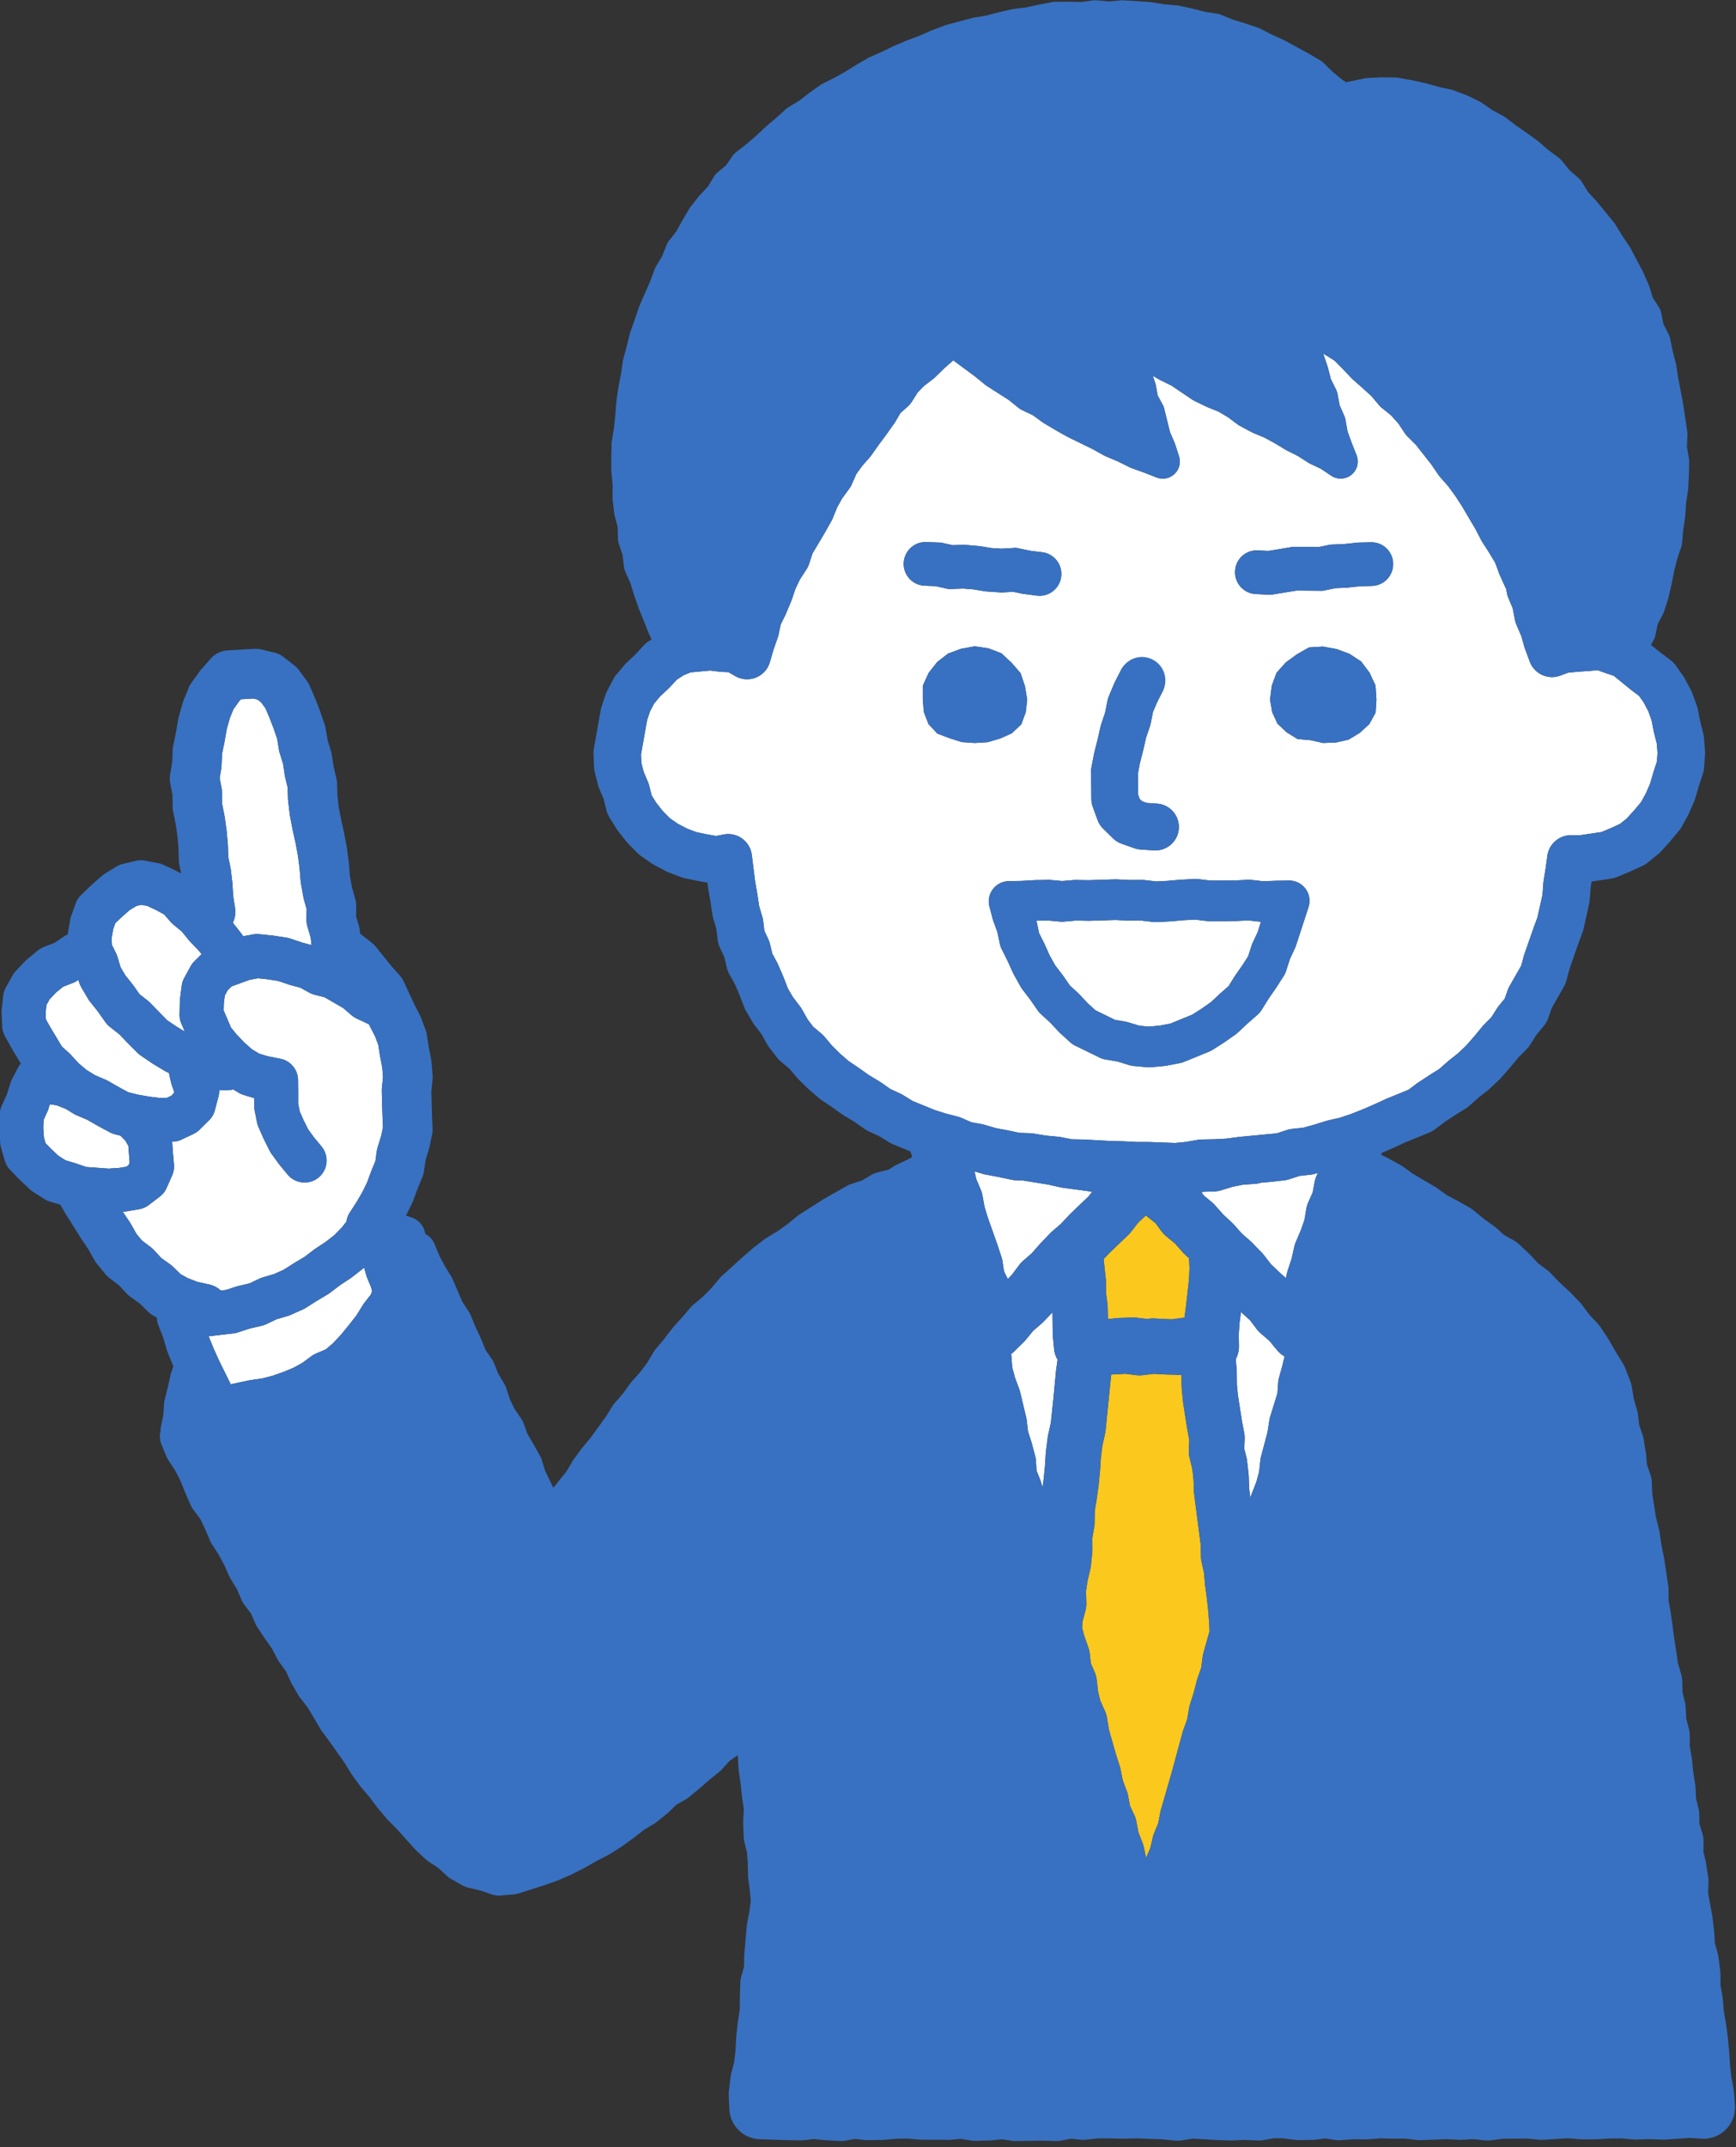 <svg xmlns="http://www.w3.org/2000/svg" width="72" height="89" fill="none"><rect width="100%" height="100%" fill="#333333" stroke="none"/><g clip-path="url(#a)"><path fill="#FBC81E" d="m45.866 53.11.003.468.061.466q.007.062.01.125l.01.507.401-.04q.04-.005.078-.006l.54-.018q.087-.004.172.008l.427.05.104-.012q.1-.012.2-.007l.535.028.21.006.38-.053q.066-.01.13-.012l.004-.041.069-.523.114-1.031.02-.448-.018-.424-.191-.176a2 2 0 0 1-.078-.08l-.315-.356-.368-.304a1.2 1.2 0 0 1-.194-.206l-.245-.332-.324-.255q-.038-.033-.074-.07l-.325.307-.295.38q-.055.071-.12.132l-.786.752-.229.244.088.806q.006.057.005.114M48.613 73.407l.44-1.62q.012-.045.028-.088l.157-.43.076-.453q.015-.08.039-.16l.16-.504.132-.512a1 1 0 0 1 .029-.095l.147-.42.057-.444a1 1 0 0 1 .033-.16l.255-.908-.015-.337-.04-.51-.055-.508-.071-.524q-.006-.03-.008-.062l-.038-.466-.102-.46a1 1 0 0 1-.026-.222l-.01-.484-.275-2.117-.008-.098-.017-.504-.047-.424-.113-.46a1.1 1.1 0 0 1-.033-.327l.018-.42-.076-.409-.008-.042-.167-1.061-.01-.08-.052-.546a1 1 0 0 1-.005-.099l-.004-.466-.1-.001h-.03l-.17-.005-.379-.01-.027-.002-.448-.025-.18.022-.27.033q-.142.015-.285-.001l-.442-.057-.444.026q-.028.002-.057.002l-.081.001-.015.096-.225 2.236a1 1 0 0 1-.02.119l-.112.503-.059.471-.034.528-.003.041-.056.561-.004.041-.077.56q-.001.016-.005.033l-.078.472-.006.482a1 1 0 0 1-.016.177l-.078.458.003.466a1 1 0 0 1-.005.128l-.058.561a1 1 0 0 1-.025.143l-.119.506-.06.411.015.47q.006.174-.04.34l-.119.439-.016.26.088.33.173.495q.044.124.058.255l.042.39.157.36q.07.158.088.329l.056.49.093.374.192.425q.061.137.086.284l.081.497.283.995.168.524q.016.058.03.118l.093.462.166.444q.037.094.054.193l.077.412.178.38a1 1 0 0 1 .088.273l.085.45.167.425q.034.087.055.18l.086.41.011.022.021-.031.153-.353.107-.452a1 1 0 0 1 .055-.172l.17-.415.083-.44a1 1 0 0 1 .027-.113z"/><path fill="#fff" d="m43.661 55.278-.01-.88-.373.387q-.037.038-.078.074l-.354.306-.295.362a1 1 0 0 1-.084.092l-.422.416c-.034.035-.074.06-.112.09.004.025.012.047.014.07l.034.482.113.42.182.49a1 1 0 0 1 .03.1l.257 1.074a1 1 0 0 1 .018.102l.056.472.146.453.012.043.142.537a.7.7 0 0 1 .026.16l.028.431.16.398q.017.045.03.092l.056.208.051-.378.052-.521.034-.544q.003-.037.008-.073l.071-.56a1 1 0 0 1 .018-.102l.11-.495.112-1.047.105-1.118q.002-.028.007-.057l.058-.403a1.1 1.1 0 0 1-.147-.453l-.05-.528a1 1 0 0 1-.005-.1M51.698 60.419q.018.073.026.15l.06.543q.005.044.006.085l.017.5.054.415.003-.015q.015-.09.049-.178l.19-.482.118-.428.053-.49a1 1 0 0 1 .023-.129l.273-1.03.08-.512a1 1 0 0 1 .03-.124l.298-.964.036-.471a1 1 0 0 1 .027-.16l.145-.526.092-.378a1.2 1.2 0 0 1-.313-.264l-.323-.39-.357-.307a1 1 0 0 1-.167-.178l-.278-.368-.34-.305-.023-.023-.008-.008-.06.46-.032.456.008.49a1.1 1.1 0 0 1-.132.545l.038.469.004.085.004.5.044.454.163 1.039.097.516q.025.129.019.262l-.017.387zM44.349 50.357l.04-.04.08-.079.68-.65.144-.186-.135-.025-.678-.092-.399-.053a1 1 0 0 1-.101-.018l-.508-.115-.198-.031-.848-.137-.314-.012a1 1 0 0 1-.168-.021l-.029-.007-.498-.106-.53-.1a1 1 0 0 1-.098-.022l-.371-.11.072.32.183.432a1.2 1.2 0 0 1 .073.24l.09.494.141.453.374 1.054.008.022.178.54q.032.096.045.194l.056.39.161.324.167-.174.3-.4q.072-.096.163-.176l.368-.324.324-.368.032-.033.24-.253.15-.157q.037-.039.079-.075l.382-.33zM53.377 52.77l.031-.113.161-.485.113-.5q.024-.102.064-.197l.209-.492.145-.411.079-.467q.026-.145.085-.279l.178-.395.004-.02.075-.405q.026-.141.084-.27l.055-.119-.155.044a1 1 0 0 1-.159.03l-.449.049-.432.14q-.093.03-.192.043h-.008l-.541.063-.037.004-.391.033a1 1 0 0 1-.253.047l-.208.015-.283.02-.42.083-.442.135-.04.013q-.147.046-.305.05l-.442.014-.075.018.104.14.328.272q.07.057.129.125l.195.219.143.162.373.346.078.08.324.367.152.134.219.19q.038.032.071.068l.391.406q.044.044.082.093l.295.38.336.322.284.255zM8.022 47.003l-.494.232a.9.9 0 0 1-.364.087H7.14l.027.404.048.54a.9.9 0 0 1-.073.448l-.231.525a.9.9 0 0 1-.282.358l-.458.35a.9.9 0 0 1-.399.173l-.557.095a1 1 0 0 1-.094.012h-.028l.287.429q.023.033.043.068l.235.418.225.274.358.27q.072.055.134.12l.312.337.373.267a1 1 0 0 1 .12.101l.307.3.31.172.39.15.432.095.063.014c.18.04.342.128.475.25l.219-.025.15-.05.296-.096.076-.02.447-.105.414-.196a1 1 0 0 1 .133-.05l.39-.116.085-.024.39-.176.415-.262.022-.015.432-.257.126-.096.273-.208.05-.035.434-.287.362-.282.288-.295.02-.02.188-.242c.022-.139.072-.273.15-.393l.13-.2.144-.222.24-.411.197-.403.167-.457.016-.04.157-.379.057-.408q.012-.08.036-.16l.146-.473.076-.357-.037-.97-.011-.549q-.002-.06.005-.122l.045-.452-.032-.391-.092-.48-.007-.036-.065-.424-.13-.345-.216-.422-.017-.035-.024-.052q-.006.001-.011-.004l-.501-.234a1 1 0 0 1-.206-.133l-.354-.303-.765-.442-.416-.107a1 1 0 0 1-.212-.083l-.384-.21-.422-.114-.054-.016-.445-.15-.44-.068-.179-.019-.213-.022-.342.063-.346.125-.41.149-.16.16-.118.217-.041.322-.001.036-.006.262.129.301.174.406.234.288.321.335.073.064.243.216.297.18.253.076.116.035.508.1a.91.91 0 0 1 .737.884l.006.533-.001.444.065.324.161.366.188.376.242.333.041.05.274.33a.913.913 0 0 1-1.405 1.166l-.333-.403q-.02-.023-.036-.046l-.304-.419a1 1 0 0 1-.078-.128l-.231-.462-.02-.04-.21-.477a1 1 0 0 1-.06-.19l-.102-.512a1 1 0 0 1-.018-.18l.002-.316-.433-.131a1 1 0 0 1-.207-.091l-.233-.141a1 1 0 0 1-.26.038h-.002l-.316-.001a1 1 0 0 1-.03.263l-.153.572a.9.9 0 0 1-.24.413l-.394.389a.9.9 0 0 1-.252.175M9.205 32.83l.005.481.095.473.01.057.081.57.006.054.048.544.004.06.013.453.092.446q.009.044.015.088l.063.538.005.06.03.493.077.49c.033.208 0 .422-.092.61l.34.43a1 1 0 0 1 .067.1l.018.03.417-.077a1 1 0 0 1 .257-.009l.547.056q.024 0 .049.006l.54.084q.075.012.149.037l.49.165.387.104-.03-.306-.135-.455a1 1 0 0 1-.042-.304l.006-.426-.114-.408a1 1 0 0 1-.022-.096l-.1-.559a1 1 0 0 1-.012-.097l-.045-.541-.067-.51-.095-.513-.12-.538-.005-.029-.107-.558-.011-.07-.068-.565-.007-.09-.014-.468-.104-.43-.016-.085-.07-.466-.14-.45a1 1 0 0 1-.031-.136l-.075-.455-.144-.42-.181-.471-.164-.378-.174-.236-.15-.117-.173-.042-.517.03-.07.08-.239.332-.151.372-.127.449-.09.513-.005.032-.1.483-.02.494q-.003.06-.014.123l-.064.393.075.394q.018.09.019.182M1.89 47.386l.213.221.32.3.292.186.172.052.24.072.036.012.418.143.516.037.409.03.447-.031.29-.049.092-.07.042-.096-.055-.7-.124-.214-.199-.205-.232-.058a1 1 0 0 1-.21-.082l-.485-.26-.022-.012-.429-.246-.201-.086-.258-.11a1 1 0 0 1-.12-.064l-.308-.19-.377-.15-.081-.013-.208-.033-.06.194a1 1 0 0 1-.04.104l-.16.352-.014.331.03.407zM2.07 42.55l.38.633.118.197.302.273q.032.03.062.062l.315.343.017.017.249.21.076.064.355.219.445.19q.049.023.094.048l.464.265.373.202.393.098.188.033.292.053.445.053.287-.008.18-.085.105-.104.015-.056-.1-.282a1 1 0 0 1-.032-.11l-.087-.392-.078-.034a1 1 0 0 1-.102-.054l-.48-.29-.04-.026-.466-.316a1 1 0 0 1-.133-.11l-.399-.398-.356-.372-.395-.31a1 1 0 0 1-.185-.193l-.308-.438-.057-.073-.276-.345a1 1 0 0 1-.074-.107l-.286-.485-.011-.024a1 1 0 0 1-.076-.177l-.032-.105-.043.029a1 1 0 0 1-.184.096l-.405.157-.289.234-.274.289-.13.235-.034.31.012.287zM4.643 39.171l.134.268.036.074a1 1 0 0 1 .057.144l.13.434.193.328.004.007.31.389.034.045.247.35.34.266q.051.041.097.088l.71.727.376.254.353.213-.14-.327a.9.9 0 0 1-.077-.387l.001-.064.011-.484q0-.048.007-.095l.07-.541a.9.9 0 0 1 .104-.323l.264-.483a.9.9 0 0 1 .156-.207l.299-.299-.115-.146-.357-.37-.051-.058-.021-.026-.273-.336-.359-.297a1 1 0 0 1-.108-.106l-.058-.066-.206-.239-.323-.177-.376-.177-.248-.046-.062.013-.146.035-.284.173-.222.195-.123.11-.242.23-.092.257-.064.377.003.067zM15.373 53.315l-.014-.034-.137-.331a1 1 0 0 1-.035-.104l-.085-.303a1 1 0 0 1-.061.051l-.077.06-.363.283q-.027.02-.056.04l-.042.028-.396.261-.146.112-.27.205q-.042.032-.087.06l-.005.002-.46.274-.459.291a1 1 0 0 1-.115.063l-.507.227a1 1 0 0 1-.116.043l-.466.137-.44.208a1 1 0 0 1-.182.064l-.452.105-.051.012-.491.16a1 1 0 0 1-.17.039l-.202.023-.237.028-.596.07.003.01.201.494.173.385.06.13.305.619.172.349.77-.16q.032-.008.063-.013l.076-.01.195-.028.205-.029.427-.112.445-.156.421-.173.368-.204.383-.282a1 1 0 0 1 .183-.104l.11-.047.265-.112.03-.013.293-.248.113-.121.222-.234.333-.407.314-.402.274-.441a1 1 0 0 1 .056-.08l.266-.342.051-.136-.039-.158zM38.419 22.468l.61.023.49.108.468-.018.653.057.478.08.427.025.598-.035.604.124.491.06a.906.906 0 0 1-.222 1.798l-.598-.078-.406-.083-.468.029-.676-.046-.487-.082-.435-.035-.593.022-.554-.122-.446-.018a.905.905 0 1 1 .066-1.809m6.112 14.01q.043-.005.085-.004l.536.01 1.082-.035h.071l.532.027.531-.003a.5.5 0 0 1 .103.005l.484.057.468-.024.538-.047.03-.001.556-.03a1 1 0 0 1 .144.005l.504.06.505.001.53-.006.539-.026q.069-.003.134.005l.492.055.49-.02.572-.009a.85.85 0 0 1 .692.343c.16.22.205.503.12.76l-.189.583-.287.88-.042.127a1 1 0 0 1-.038.1l-.216.464-.056.174-.102.32a.9.9 0 0 1-.094.2l-.307.478-.017.025-.31.448-.29.466a.9.9 0 0 1-.158.187l-.42.368-.402.377a1 1 0 0 1-.09.074l-.462.324-.033.022-.475.302a1 1 0 0 1-.138.07l-1.035.423a1 1 0 0 1-.166.05l-.56.107a1 1 0 0 1-.078.012l-.569.054a1 1 0 0 1-.159 0l-.569-.054a1 1 0 0 1-.166-.033l-.494-.151-.51-.087a.8.8 0 0 1-.227-.074l-1.02-.498a.8.8 0 0 1-.2-.135l-.422-.385-.045-.045-.367-.39-.397-.363a1 1 0 0 1-.123-.144l-.309-.447-.331-.433a1 1 0 0 1-.069-.105l-.276-.496a1 1 0 0 1-.032-.062l-.227-.5-.027-.056-.221-.44a1 1 0 0 1-.072-.202l-.042-.2-.064-.303-.173-.476-.014-.047-.008-.025-.133-.506a.84.84 0 0 1 .798-1.056l.52-.01.535-.03q.017-.003.035-.002l.555-.01q.045 0 .09.003l.481.044zm.74-4.688.106-.554.013-.058.136-.533.12-.536q.013-.05.029-.098l.16-.475.1-.5a1 1 0 0 1 .058-.186l.219-.52.03-.065.257-.504a.972.972 0 0 1 1.729.882l-.241.473-.169.399-.092.463q-.014.06-.033.12l-.163.487-.113.5-.007.027-.133.518-.081.429.007.878.065.178.1.097.197.07.42.028a.97.97 0 0 1-.06 1.938h-.063l-.555-.036a1 1 0 0 1-.262-.055l-.528-.186a1 1 0 0 1-.357-.223l-.41-.404a1 1 0 0 1-.23-.36l-.198-.544a1 1 0 0 1-.058-.326l-.01-1.126a1 1 0 0 1 .016-.198m6.9-8.975.44.02 1.025-.17 1.042.012.502-.102.569-.024.575-.062.53-.012a.905.905 0 1 1 .042 1.81l-.489.012-.552.06-.455.019-.543.11-1.081-.009-1.065.174-.625-.03a.907.907 0 0 1-.862-.946.9.9 0 0 1 .947-.863m-11.746 7.982-.534-.037-.51-.162-.504-.19-.369-.397-.19-.494-.044-.518v-.576l.24-.528.355-.452.454-.353.538-.198.564-.102.57.082.54.208.42.391.373.43.182.54.093.558-.06.521-.184.504-.394.372-.49.218-.515.15zm16.629-1.259-.263.477-.393.362-.464.28-.526.12-.538.02-.521-.118-.535-.046-.453-.28-.38-.36-.218-.476-.088-.518.071-.57.198-.542.386-.43.458-.334.503-.287.58-.035.561.102.535.197.485.318.35.465.248.532.038.584zM30.782 34.76a1 1 0 0 1 .398.669l.138 1.103.09.517q0 .011.003.022l.072.478.136.465a1 1 0 0 1 .033.162l.048.399.168.363q.04.088.064.18l.1.414.203.374a1 1 0 0 1 .039.082l.217.505.016.039.169.44.208.355.3.394a1 1 0 0 1 .074.113l.24.423.227.299.344.29a1 1 0 0 1 .118.117l.327.386.338.334.347.3.408.274.021.015.416.296.44.263.06.04.38.267.419.194q.053.025.104.055l.405.25.692.283.212.087.467.148.339.088.17.045q.077.02.148.051l.403.177.382.07.049.009a1 1 0 0 1 .101.023l.482.142.494.093.025.004.457.098.47.017q.063.004.124.014l.286.047.116.018.085.015.023.004.513.047a1 1 0 0 1 .1.015l.459.09.466.009.043.002 1.085.06.373.009.16.005h.024l.53.028.53.001.023.001.8.03.255.009.442-.043.511-.088a1 1 0 0 1 .153-.014l.532-.01.494-.026.51-.068.037-.004.305-.03.294-.027.028-.003.904-.085.437-.142a1 1 0 0 1 .2-.044l.471-.05.442-.122.07-.021.444-.139.069-.017.492-.114.377-.126.078-.026.474-.188.121-.051.36-.156.488-.225.04-.017.908-.37.341-.257a.4.4 0 0 1 .052-.036l.46-.303.019-.013.399-.249.352-.31.04-.035.398-.314.333-.319.324-.369.34-.412q.03-.036.06-.067l.315-.317.239-.377a1 1 0 0 1 .072-.1l.244-.295.129-.365a1 1 0 0 1 .073-.16l.484-.847.112-.415a1 1 0 0 1 .025-.078l.357-1.02.007-.025.17-.459.211-.942.034-.481.01-.087.086-.532.072-.515a.984.984 0 0 1 .973-.85l.387-.002.887-.132.385-.162.382-.174.278-.225.31-.34.282-.338.2-.36.176-.406.137-.468.009-.031.137-.417.026-.36-.031-.387-.114-.45-.012-.052-.09-.46-.136-.378-.192-.366-.193-.27-.318-.24-.02-.017-.082-.066-.549-.446-.079-.064-.34-.112-.027-.01-.21-.076-.096-.036-.326.032-.03.003-.487.033-.372.038-.335.122a.983.983 0 0 1-1.26-.58l-.188-.505a1 1 0 0 1-.024-.07l-.142-.492-.203-.473a1 1 0 0 1-.062-.204l-.087-.463-.182-.432a1 1 0 0 1-.059-.197l-.034-.181-.017-.032q-.009-.015-.016-.033l-.23-.504-.019-.049-.17-.46-.251-.42-.29-.45-.032-.054-.247-.475-.548-.931-.282-.435-.296-.406-.346-.392a1 1 0 0 1-.056-.071l-.297-.439-.646-.819-.363-.363a1 1 0 0 1-.088-.107l-.28-.421-.302-.334-.393-.318a1 1 0 0 1-.092-.091l-.33-.389-.376-.343-.404-.356a1 1 0 0 1-.047-.046l-.382-.403-.32-.321-.405-.252a.4.4 0 0 1-.058-.04l.01.043.167.496.016.05.12.468.215.437a.7.7 0 0 1 .061.182l.09.473.192.438a.7.7 0 0 1 .047.158l.09.494.17.466.203.514a.708.708 0 0 1-1.051.846l-.426-.285-.449-.214a1 1 0 0 1-.076-.042l-.43-.275-.458-.23-.047-.025-.454-.274-.434-.237-.472-.197q-.03-.013-.061-.029l-.48-.258a.6.6 0 0 1-.09-.056l-.411-.306-.391-.232-.462-.185-.043-.02-.49-.237a1 1 0 0 1-.089-.05l-.867-.586-.446-.217-.046-.025-.278-.162.1.301q.016.048.025.098l.075.416.203.374q.046.08.067.171l.241.973.188.437q.015.032.025.065l.163.506a.708.708 0 0 1-.93.874l-.523-.204-.516-.186a1 1 0 0 1-.074-.031l-.486-.241-.5-.211a1 1 0 0 1-.07-.033l-.478-.266-.996-.486q-.017-.01-.035-.018l-.493-.276-.5-.297q-.03-.017-.056-.036l-.404-.295-.453-.217a.7.7 0 0 1-.137-.086l-.412-.33-.915-.586a1 1 0 0 1-.067-.049l-.424-.346-.89-.657-.003-.003-.015.01-.355.313-.371.364q-.045.042-.09.078l-.383.292-.262.27-.244.384a1 1 0 0 1-.174.205l-.299.267-.203.345-.044.07-.316.448q-.007.008-.013.018l-.32.431-.31.437a1 1 0 0 1-.065.083l-.33.377-.232.326-.185.42a1 1 0 0 1-.106.182l-.29.396-.209.372-.184.454a1 1 0 0 1-.056.116l-.27.478-.013.024-.502.845-.14.428a1 1 0 0 1-.111.232l-.267.41-.185.385-.16.47-.023.057-.212.507-.026.06-.191.383-.09.421a1 1 0 0 1-.032.12l-.173.492-.157.539a.984.984 0 0 1-1.439.575l-.277-.16-.277-.012a1 1 0 0 1-.077-.007l-.404-.048-.228.02-.589.056-.18.074-.112.047-.28.182-.173.188-.112.123-.054.054-.352.326-.244.293-.169.318-.126.376-.25 1.415.013.352.093.367.186.441q.03.072.048.146l.098.396.186.297.277.354.291.295.335.232.384.2.392.148.45.093.358.062.324-.06a.99.99 0 0 1 .76.17"/><path fill="#fff" d="m42.984 38.163.016.063.096.456.03.058.177.352.016.032.172.383.046.102.23.41.255.334.054.068.026.037.268.389.347.32.042.042.366.388.309.28.81.396.44.076a1 1 0 0 1 .103.024l.464.142.405.038.45-.043.434-.082.905-.37.392-.249.396-.279.37-.346.019-.017.336-.295.234-.38.024-.035.005-.008.31-.444.24-.373.003-.015.136-.424a1 1 0 0 1 .038-.1l.13-.277.086-.186.134-.421-.029-.003-.488-.055-.487.024h-.03l-.555.008-.566-.002a1 1 0 0 1-.1-.006l-.48-.057-.467.024-.54.048-.033.002-.555.027a1 1 0 0 1-.138-.004l-.504-.059-.503.003c-.015-.002-.03 0-.046-.002l-.52-.024-1.078.034h-.037l-.512-.01-.51.044a1 1 0 0 1-.147 0l-.508-.046z"/><path fill="#3871C1" d="M52.298 60.39a1 1 0 0 0-.024.13l-.053.488-.119.428-.189.483a.7.7 0 0 0-.048.178l-.003.015-.055-.416-.016-.499q-.001-.042-.007-.086l-.06-.541a1 1 0 0 0-.026-.15l-.093-.375.017-.388a1.2 1.2 0 0 0-.019-.262l-.098-.517-.162-1.038-.044-.453-.004-.5a1 1 0 0 0-.004-.085l-.038-.47c.085-.163.136-.346.132-.543l-.008-.492.032-.456.06-.459.008.008.024.022.34.306.277.368q.074.097.168.178l.357.307.322.39q.137.163.313.264l-.092.377-.145.526a1 1 0 0 0-.027.16l-.036.472-.298.964a1 1 0 0 0-.03.123l-.08.513zm-10.253-4.355.422-.416a1 1 0 0 0 .084-.091l.295-.364.354-.306q.04-.034.078-.073l.373-.388.01.88q0 .05.006.1l.05.529c.014.165.068.316.146.453l-.058.403-.007.057-.106 1.118-.11 1.047-.11.495-.018.102-.072.56-.008.073-.034.543-.051.522-.051.378-.058-.209a1 1 0 0 0-.03-.091l-.16-.398-.027-.43a.7.7 0 0 0-.026-.162l-.142-.538-.012-.041-.146-.452-.055-.474a1 1 0 0 0-.019-.102l-.256-1.074a1 1 0 0 0-.031-.1l-.182-.489-.113-.421-.034-.48c-.001-.024-.009-.047-.013-.071.038-.029.078-.057.111-.09m10.642-7.046.038-.003.54-.063.008-.001q.099-.012.192-.042l.432-.14.45-.049a1 1 0 0 0 .159-.03l.154-.044-.054.119q-.06.129-.084.27l-.075.403-.004.023-.179.394a1.2 1.2 0 0 0-.084.279l-.08.467-.144.41-.21.494a1 1 0 0 0-.064.194l-.113.5-.16.487a2 2 0 0 0-.031.114l-.046.207-.284-.256-.336-.32-.295-.383q-.038-.048-.081-.093l-.392-.405a1 1 0 0 0-.071-.07l-.219-.189-.151-.134-.325-.366a1 1 0 0 0-.078-.079l-.373-.347-.143-.163-.195-.218a1 1 0 0 0-.128-.125l-.329-.271-.103-.142.075-.018.442-.013q.157-.005.305-.051l.04-.012.443-.137.418-.082.283-.02.208-.013q.13-.01.254-.048zm-6.685 2.956.786-.752q.065-.06.12-.132l.294-.38.325-.308c.026.024.048.05.074.071l.324.255.246.333q.084.114.193.204l.369.304.314.355q.038.043.078.081l.191.177.018.424-.019.447-.115 1.031-.069.523-.004.042a1 1 0 0 0-.13.01l-.38.055-.21-.006-.534-.029a1 1 0 0 0-.201.007l-.103.012-.427-.05c-.056-.007-.117-.009-.173-.007l-.54.017-.077.005-.402.042-.011-.507-.008-.126-.062-.464-.004-.471q0-.056-.005-.114l-.087-.805zm.275 20.751-.283-.995-.082-.496a1.2 1.2 0 0 0-.086-.285l-.191-.426-.093-.373-.056-.491a1.1 1.1 0 0 0-.089-.329l-.157-.36-.041-.388a1 1 0 0 0-.06-.256l-.171-.495-.089-.329.017-.261.119-.44q.046-.166.04-.338l-.015-.471.06-.41.117-.506q.018-.073.026-.144l.058-.562a1 1 0 0 0 .005-.127l-.003-.466.078-.458a1 1 0 0 0 .016-.177l.007-.482.078-.472.005-.034.076-.56.005-.04.056-.561.002-.04.034-.529.059-.47.113-.505a1 1 0 0 0 .02-.118l.224-2.236.015-.096h.081l.057-.003.444-.026.442.057q.143.018.285.001l.27-.034.18-.02.448.023.027.002.378.01.17.006h.032l.099.001.004.467a1 1 0 0 0 .005.099l.051.545.01.08.169 1.061.008.043.076.406-.019.421q-.007.166.032.326l.114.462.047.424.018.504q.002.048.008.096l.273 2.118.011.485q.003.112.027.222l.1.459.04.467.006.063.071.523.057.508.039.51.016.337-.257.908a2 2 0 0 0-.032.16l-.056.443-.148.421a1 1 0 0 0-.03.094l-.13.513-.161.505q-.025.077-.038.159l-.076.451-.157.431q-.017.045-.03.089l-.44 1.62-.461 1.605a1 1 0 0 0-.028.113l-.084.441-.169.413a1 1 0 0 0-.056.174l-.106.451-.153.353-.021.032-.01-.022-.087-.41a1 1 0 0 0-.055-.18l-.166-.426-.086-.45a1 1 0 0 0-.089-.271l-.176-.381-.077-.412a1 1 0 0 0-.055-.193l-.165-.444-.094-.463q-.014-.06-.03-.117zm-3.003-23.628.197.031.508.114q.052.011.102.019l.4.053.677.092.134.025-.143.187-.679.649-.081.079q-.022.02-.04.04l-.345.368-.383.33a1 1 0 0 0-.079.076l-.147.156-.242.253-.032.034-.323.369-.37.323q-.09.08-.163.175l-.299.4-.166.175-.161-.325-.056-.39a1 1 0 0 0-.046-.192l-.177-.54-.008-.022-.374-1.054-.141-.454-.091-.495a1.092 1.092 0 0 0-.072-.24l-.183-.432-.073-.319.372.11q.05.015.096.023l.532.1.497.105.03.007q.083.017.167.021l.314.012zM1.89 47.386l-.066-.228-.03-.406.014-.333.16-.351a1 1 0 0 0 .04-.105l.06-.193.208.033.08.013.378.15.308.19a1 1 0 0 0 .12.062l.258.111.201.086.429.245q.01.009.022.013l.485.261a1 1 0 0 0 .21.082l.232.058.199.205.125.214.054.7-.042.096-.092.07-.29.05-.447.029-.409-.03-.516-.036-.418-.144-.036-.012-.24-.072-.172-.051-.29-.186-.322-.3zm1.136-6.645a1 1 0 0 0 .183-.096l.043-.03.032.105q.027.092.076.178l.011.023.286.486a1 1 0 0 0 .074.107l.276.345.057.072.309.439a1 1 0 0 0 .184.194l.395.309.356.371.4.4q.06.06.133.109l.466.316.039.026.48.29a1 1 0 0 0 .102.053l.079.035.086.392a1 1 0 0 0 .031.11l.101.281-.015.058-.106.103-.179.085-.286.008-.445-.054-.293-.052-.187-.034-.394-.098-.373-.2-.464-.267a1 1 0 0 0-.094-.046l-.445-.19-.355-.22-.076-.065-.25-.208-.015-.018-.316-.344a1 1 0 0 0-.062-.06l-.302-.274-.119-.197-.38-.633-.164-.297-.012-.288.033-.309.131-.236.274-.287.29-.236zm10.573 12.905.005-.004q.045-.028.087-.058l.27-.206.146-.112.396-.261.042-.028.057-.04.363-.284.076-.059a1 1 0 0 0 .061-.052l.085.304q.015.053.036.104l.136.33.014.035.02.048.04.158-.052.138-.266.341a1 1 0 0 0-.056.08l-.274.44-.313.401-.334.408-.221.235-.114.12-.292.247-.03.014-.266.112-.11.047a1 1 0 0 0-.183.105l-.383.282-.368.204-.42.173-.446.155-.427.113-.205.03-.195.026-.075.01-.063.013-.77.161-.173-.35-.306-.618-.059-.13-.173-.384-.201-.495-.003-.01.596-.07.237-.029.203-.023a1 1 0 0 0 .169-.038l.491-.16.051-.012.452-.106a1 1 0 0 0 .183-.063l.439-.208.466-.137q.06-.019.116-.043l.507-.228a1 1 0 0 0 .116-.061l.458-.291zm-7.358-1.96-.358-.27-.225-.274-.235-.419-.043-.068-.287-.427.029-.002a1 1 0 0 0 .093-.011l.557-.095a.9.9 0 0 0 .4-.175l.457-.348a.9.9 0 0 0 .282-.359l.23-.525a.9.9 0 0 0 .074-.447l-.048-.54-.027-.404h.024a.9.9 0 0 0 .365-.087l.493-.233a.9.9 0 0 0 .252-.175l.393-.388a.9.9 0 0 0 .242-.414l.153-.57a1 1 0 0 0 .03-.264h.317a.9.9 0 0 0 .26-.038l.233.14q.099.06.207.093l.433.13-.001.316q0 .09.018.18l.102.513a1 1 0 0 0 .06.188l.21.479.02.04.23.463a1 1 0 0 0 .078.127l.304.418.036.046.334.402c.18.22.44.33.703.33a.91.91 0 0 0 .702-1.494l-.274-.33-.042-.05-.242-.333-.188-.376-.16-.366-.066-.325.001-.442-.006-.535a.91.91 0 0 0-.737-.884l-.508-.1L11 43.75l-.253-.077-.297-.18-.243-.215-.072-.065-.322-.334-.234-.288-.174-.405-.129-.302.006-.263v-.035l.042-.323.12-.217.158-.159.41-.149.347-.126.341-.063.213.023.18.018.44.07.444.148.054.018.422.112.384.21a1 1 0 0 0 .212.084l.416.106.765.443.354.303a1 1 0 0 0 .206.133l.5.234h.001l.011.004.024.051.018.036.215.42.13.346.065.424.007.038.092.479.032.391-.045.452q-.006.06-.005.122l.01.549.038.97-.076.356-.146.475a1 1 0 0 0-.035.158l-.057.408-.158.379-.016.041-.167.456-.196.402-.24.412-.144.223-.13.2c-.079.12-.129.255-.151.391l-.188.243-.02.02-.288.295-.362.283-.434.287-.05.035-.273.208-.126.097-.432.256-.022.015-.414.263-.391.174-.084.025-.39.116a1 1 0 0 0-.133.05l-.415.197-.447.103-.076.021-.295.097-.15.05-.22.024a1.04 1.04 0 0 0-.475-.251l-.063-.014-.431-.095-.39-.149-.311-.171-.307-.3a1 1 0 0 0-.12-.103l-.373-.267-.312-.336a1 1 0 0 0-.134-.12m30.304-6.815a1 1 0 0 0-.06-.04l-.44-.263-.416-.296-.022-.015-.408-.274-.346-.3-.339-.334-.326-.386a1 1 0 0 0-.12-.118l-.343-.29-.228-.298-.238-.424a1 1 0 0 0-.074-.112l-.3-.393-.209-.356-.169-.441-.016-.038-.217-.505-.039-.082-.204-.374-.099-.413a1 1 0 0 0-.063-.18l-.169-.365-.047-.398a1 1 0 0 0-.033-.163l-.137-.464-.071-.479-.004-.021-.09-.518-.138-1.102a.985.985 0 0 0-1.158-.84l-.323.06-.358-.061-.45-.094-.393-.148-.383-.2-.335-.233-.292-.294-.277-.354-.185-.297-.098-.396q-.02-.076-.049-.146l-.186-.442-.093-.367-.013-.35.25-1.417.127-.375.168-.32.245-.29.352-.328q.027-.026.053-.055l.113-.12.173-.19.279-.182.112-.046.18-.075.59-.055.227-.021.404.05q.037.004.076.006l.28.012.276.161a.984.984 0 0 0 1.439-.577l.157-.539.171-.492a1 1 0 0 0 .034-.12l.09-.42.19-.384.027-.06.212-.506q.012-.03.021-.058l.161-.47.185-.386.267-.409a1 1 0 0 0 .112-.23l.14-.43.502-.845.012-.022.271-.48q.031-.056.055-.115l.184-.454.208-.372.29-.395a1 1 0 0 0 .107-.184l.185-.419.232-.327.331-.377a1 1 0 0 0 .065-.082l.308-.438.32-.43.014-.02.317-.446.044-.07.203-.345.299-.268a1 1 0 0 0 .174-.205l.243-.382.263-.27.382-.294q.045-.036.09-.078l.371-.363.356-.313.014-.01.003.002.89.658.425.346q.03.026.067.05l.914.584.412.331a1 1 0 0 0 .137.086l.453.216.405.295a.3.3 0 0 0 .055.037l.5.297.493.275.036.018.995.486.478.266a1 1 0 0 0 .07.034l.5.21.487.24a1 1 0 0 0 .074.033l.516.186.522.204a.708.708 0 0 0 .93-.875l-.162-.505-.025-.065-.188-.437-.241-.974a.8.8 0 0 0-.067-.171l-.203-.373-.075-.416a1 1 0 0 0-.026-.098l-.1-.302.279.162q.022.015.045.025l.447.218.866.585a1 1 0 0 0 .089.051l.49.237.042.02.463.186.392.23.41.306q.041.032.09.058l.48.257q.03.016.06.029l.474.197.433.236.454.273q.024.016.048.027l.456.23.43.274q.038.025.077.043l.45.214.425.285a.707.707 0 0 0 1.051-.847l-.202-.513-.17-.466-.09-.494a.7.7 0 0 0-.047-.158l-.194-.439-.088-.472a.8.8 0 0 0-.06-.181l-.218-.437-.12-.469-.015-.05-.167-.497-.009-.041q.027.02.058.039l.405.252.319.32.382.404.047.046.404.355.377.343.33.39a.6.6 0 0 0 .09.09l.394.32.302.332.28.422a1 1 0 0 0 .089.107l.363.363.645.819.298.438q.025.037.055.071l.346.393.296.405.282.436.549.931.246.474q.014.027.033.055l.29.45.25.419.17.461.02.048.23.505q.006.017.015.033l.017.032.035.181a1 1 0 0 0 .06.196l.18.432.087.463q.021.107.062.205l.203.474.142.492.024.07.189.504a.984.984 0 0 0 1.26.58l.335-.123.371-.037.489-.034.028-.001.327-.032.095.035.21.076q.013.004.028.01l.339.11.08.067.549.445.082.066.019.016.319.241.192.27.193.366.137.378.088.46.012.051.114.45.031.387-.025.36-.137.418-.01.03-.136.469-.178.406-.198.36-.283.336-.31.342-.277.224-.383.175-.385.162-.886.132h-.388a.986.986 0 0 0-.974.851l-.07.517-.085.53-.011.088-.035.48-.21.943-.17.458-.008.025-.356 1.02q-.016.039-.026.078l-.112.416-.483.847a1 1 0 0 0-.074.16l-.129.364-.244.295a1 1 0 0 0-.072.1l-.238.376-.315.32a1 1 0 0 0-.06.065l-.341.413-.323.37-.334.317-.397.315q-.022.016-.04.034l-.353.311-.399.248-.02.014-.458.303q-.03.017-.053.036l-.34.256-.907.37-.042.018-.487.225-.36.154-.123.053-.473.187-.078.027-.377.125-.492.114q-.035.008-.068.019l-.446.136-.07.022-.44.123-.471.05a1 1 0 0 0-.2.043l-.437.142-.904.086-.029.003-.295.028-.303.028-.039.005-.51.067-.493.027-.532.01a1 1 0 0 0-.152.013l-.511.089-.443.042-.255-.009-.8-.03h-.022l-.53-.002-.53-.027-.023-.001-.162-.004-.372-.01-1.085-.06-.043-.001-.467-.009-.459-.09a1 1 0 0 0-.1-.014l-.513-.048-.023-.004-.085-.014-.116-.019-.285-.048a1 1 0 0 0-.124-.012l-.47-.017-.458-.1-.024-.004-.495-.092-.482-.142a1 1 0 0 0-.1-.025l-.05-.008-.38-.07-.404-.176a1 1 0 0 0-.148-.051l-.172-.046-.338-.088-.466-.148-.212-.086-.693-.283-.405-.25a1 1 0 0 0-.104-.056l-.419-.193zM9.188 31.74l.022-.494.1-.483.005-.032.089-.514.127-.449.152-.371.239-.333.07-.08.516-.029.173.042.15.117.174.236.164.378.181.47.144.42.075.455a1 1 0 0 0 .032.136l.138.45.07.466q.007.042.018.086l.103.43.014.467q.002.045.007.09l.068.566.011.07.107.558.006.03.12.536.095.513.066.51.045.542q.003.048.012.096l.1.558q.009.05.022.098l.114.407-.006.426q0 .154.042.303l.134.458.03.304-.385-.103-.491-.165a1 1 0 0 0-.15-.036l-.54-.086q-.023-.004-.048-.005l-.547-.057a1 1 0 0 0-.257.01l-.417.076-.018-.03a1 1 0 0 0-.067-.099l-.34-.432c.091-.187.125-.4.092-.61l-.077-.488-.03-.495-.005-.058-.063-.539-.014-.088-.093-.444-.013-.456q0-.03-.004-.06l-.048-.543-.006-.055-.081-.568-.01-.058-.095-.472-.005-.482q0-.09-.018-.18l-.076-.394.065-.394a1 1 0 0 0 .012-.122m-3.532 5.813.146-.035.062-.013.248.047.376.175.323.179.206.237.058.067a1 1 0 0 0 .108.106l.36.297.272.335.021.027q.025.03.051.057l.357.37.115.147-.299.297a1 1 0 0 0-.155.208l-.265.485c-.054.099-.09.209-.104.322l-.07.541a1 1 0 0 0-.007.096l-.01.484-.002.063a.9.9 0 0 0 .076.386l.141.329-.353-.214-.375-.254-.711-.727a1 1 0 0 0-.097-.087l-.34-.267-.247-.352-.033-.044-.31-.388-.005-.008-.192-.327-.13-.435a1 1 0 0 0-.058-.143l-.036-.074-.133-.268-.011-.21-.004-.068.064-.377.092-.256.243-.23.123-.11.221-.195zM.01 47.385a1 1 0 0 0 .034.189l.156.538a.9.9 0 0 0 .22.378l.385.401.034.032.4.374q.06.058.132.102l.469.3q.106.07.229.105l.43.13.232.395.017.027.595.948.02.03.291.434.26.46q.043.077.1.146l.358.438q.077.094.176.169l.385.29.32.345q.071.074.154.135l.392.281.35.344q.1.097.224.166l.135.075a.9.9 0 0 0 .057.303l.197.503.158.537q.014.044.03.085l.226.553.013.03.002.005-.082.227a1 1 0 0 0-.03.102l-.117.53-.133.53a1 1 0 0 0-.024.15l-.034.5-.095.453a1 1 0 0 0-.017.199.84.84 0 0 0 .035.544l.214.515q.03.075.076.142l.284.43.215.42.195.486.01.024.225.513q.04.091.1.17l.29.386.198.41.21.497q.03.069.07.132l.285.44.233.435.218.486a1 1 0 0 0 .052.098l.261.424.197.458a1 1 0 0 0 .104.179l.28.369.186.423q.029.068.068.126l.309.47.014.021.292.413.235.447a1 1 0 0 0 .062.102l.28.388.2.437.035.07.28.484a1 1 0 0 0 .07.105l.31.391.548.924.044.066.322.435.63.89.277.454q.018.03.039.057l.33.452.038.048.347.408.322.427.03.037.362.427.041.046.377.382.742.825.046.047.408.382a1 1 0 0 0 .115.091l.41.267.359.335a1 1 0 0 0 .162.118l.489.275a.9.9 0 0 0 .218.086l.507.12.5.171a.9.9 0 0 0 .347.04l.561-.05a1 1 0 0 0 .182-.035l1.07-.342.023-.008.528-.186q.03-.01.06-.024l.512-.225.044-.022.498-.254.032-.018.47-.267.485-.25a1 1 0 0 0 .067-.038l.474-.3.038-.027.456-.328.035-.025.395-.314.433-.26a1 1 0 0 0 .093-.063l.438-.349a1 1 0 0 0 .066-.058l.324-.318.396-.225a1 1 0 0 0 .12-.082l.431-.356.02-.016.41-.357.422-.341a1 1 0 0 0 .095-.091l.316-.348.341-.24v.022l.038.56q.003.05.01.098l.076.533.056.535q.003.03.008.062l.065.422-.024.43q-.004.056-.003.112l.019.562q.004.132.033.262l.109.45.03.423.013.532q.001.066.01.133l.068.53.032.391-.055.403-.098.538a1 1 0 0 0-.016.114l-.1 1.156a1 1 0 0 0-.004.086l-.005.409-.111.398a1.4 1.4 0 0 0-.046.311l-.016.575v.025l-.005.477-.075.47q-.006.035-.01.07l-.059.57-.005.063-.03.54-.05.442-.12.47a1 1 0 0 0-.034.175l-.067.57a1.3 1.3 0 0 0-.006.217l.026.546c.035.68.588 1.22 1.27 1.237l1.062.035.028.001.56.01q.082.001.165-.007l.422-.047.418.043.062.005.558.03q.15.009.297-.018l.372-.066.371.042a1 1 0 0 0 .162.008l.558-.006q.046 0 .093-.004l.518-.044.45-.01.494.041q.052.004.104.004l1.103.008q.066.001.132-.005l.397-.036.396.065q.12.019.244.016l.558-.014.1-.007.396-.041.4.057q.092.014.186.014h.012l1.1-.016.527.015q.143.004.283-.023l.37-.072.37.038q.13.015.263 0l.494-.05h.479l.543.012h.063l.525-.013 1.026.037.525.05q.168.017.332-.01l.428-.068.956.055.043.003.558.02q.055 0 .108-.002l.497-.024.496.024q.14.008.279-.016l.445-.075.368.004.485.062q.093.011.19.01l.559-.011q.065 0 .129-.009l.389-.046.386.057q.138.02.277.01l.511-.035.511.004c.04 0 .073-.001.11-.005l.49-.038.49.015h.048l.48-.003.482.055q.1.011.205.007l1.045-.04.503.027q.076.005.151 0l.45-.028.449.048q.15.016.299-.002l.49-.062.97-.007.498.046q.104.009.204.003l1.017-.062.468.04c.037.003.066.002.112.005h.561l.078-.004.523-.032.466-.002.504.041q.073.007.146.004l.514-.016.515.02q.075.004.15-.002l1.018-.068.479.032c.377.025.746-.115 1.01-.383.267-.268.404-.637.374-1.014l-.039-.543a2 2 0 0 0-.019-.142l-.092-.494-.05-.472-.033-.528-.004-.042-.053-.552-.005-.051-.074-.549-.008-.048-.084-.49-.042-.496a1 1 0 0 0-.015-.117l-.078-.437-.002-.448a2 2 0 0 0-.01-.154l-.07-.549a1.4 1.4 0 0 0-.038-.195l-.114-.399-.023-.409q-.001-.04-.007-.08l-.063-.55-.012-.082-.176-.957.017-.417q.004-.12-.014-.24l-.082-.547a1 1 0 0 0-.021-.118l-.093-.38.007-.393a1.4 1.4 0 0 0-.059-.409l-.113-.36-.006-.37a1.3 1.3 0 0 0-.037-.284l-.102-.42-.017-.429a1 1 0 0 0-.016-.153l-.083-.503-.047-.508q-.005-.053-.015-.106l-.078-.437-.002-.448q0-.162-.042-.32l-.106-.407-.017-.421a1.4 1.4 0 0 0-.035-.251l-.1-.404-.008-.417a1.4 1.4 0 0 0-.05-.342l-.132-.447-.063-.456-.005-.028-.085-.526-.067-.53-.003-.022-.079-.55-.008-.046-.078-.434-.002-.447q0-.099-.015-.194l-.162-1.084a1 1 0 0 0-.014-.08l-.104-.505-.074-.508a1 1 0 0 0-.027-.138l-.122-.48-.154-.969-.019-.479a1.3 1.3 0 0 0-.071-.371l-.132-.379-.034-.395-.011-.091-.089-.55a1.3 1.3 0 0 0-.053-.214l-.136-.398-.048-.413a1.2 1.2 0 0 0-.042-.21l-.133-.46-.081-.485a1.3 1.3 0 0 0-.07-.258l-.205-.528a1.3 1.3 0 0 0-.108-.213l-.287-.466-.27-.47q-.022-.036-.042-.069l-.311-.472a1.4 1.4 0 0 0-.144-.18l-.332-.351-.287-.39a1 1 0 0 0-.116-.136l-.393-.405q-.027-.028-.056-.054l-.384-.351-.36-.376a1.2 1.2 0 0 0-.165-.145l-.356-.264-.302-.327-.066-.066-.413-.387a1.3 1.3 0 0 0-.26-.19l-.369-.203-.307-.278a1 1 0 0 0-.118-.095l-.418-.3-.4-.33a1.3 1.3 0 0 0-.181-.127l-.49-.281-.05-.027-.416-.218-.38-.274a1 1 0 0 0-.098-.065l-.927-.546-.411-.296a3 3 0 0 0-.128-.08l-.494-.273a1 1 0 0 0-.093-.047l-.19-.088.03-.085.46-.197.026-.01.478-.222 1.001-.408a1 1 0 0 0 .224-.126l.418-.316.423-.28.459-.284q.069-.045.131-.099l.393-.347.41-.326a1 1 0 0 0 .069-.06l.4-.379a1 1 0 0 0 .06-.064l.364-.413.02-.025.32-.388.358-.363a1 1 0 0 0 .13-.165l.265-.414.313-.381a1 1 0 0 0 .17-.298l.158-.444.505-.888c.04-.07.072-.149.094-.228l.134-.497.35-1.006.187-.507q.023-.062.039-.126l.24-1.077q.015-.073.021-.145l.038-.51.04-.25.839-.127a1 1 0 0 0 .228-.066l.51-.213.026-.012.507-.232a1 1 0 0 0 .21-.13l.435-.35q.059-.048.11-.105l.373-.41q.012-.015.026-.03l.355-.424a1 1 0 0 0 .109-.156l.268-.485a1 1 0 0 0 .04-.084l.22-.506a1 1 0 0 0 .043-.117l.15-.513.168-.515a1 1 0 0 0 .047-.235l.04-.558a1 1 0 0 0 0-.153l-.044-.544a1 1 0 0 0-.027-.159l-.126-.503-.1-.508a1 1 0 0 0-.04-.145l-.186-.514a1 1 0 0 0-.055-.126l-.255-.484a1 1 0 0 0-.068-.111l-.318-.447a1 1 0 0 0-.208-.213l-.43-.326-.386-.307.114-.207a.7.7 0 0 0 .073-.195l.092-.458.215-.41a1 1 0 0 0 .047-.109l.172-.53.016-.059.126-.543.005-.024.103-.529.125-.494.17-.509a1 1 0 0 0 .033-.16l.047-.535.08-.528.005-.062.034-.524.08-.522a1 1 0 0 0 .007-.067l.03-.558.001-.027.01-.56a1 1 0 0 0-.011-.128l-.082-.48.021-.484a1 1 0 0 0-.006-.133l-.163-1.104q-.001-.014-.005-.03l-.204-1.07-.086-.55q-.004-.03-.013-.063l-.133-.524-.111-.534a.7.7 0 0 0-.063-.177l-.212-.413-.09-.458a.7.7 0 0 0-.098-.242l-.255-.396-.135-.444-.027-.072-.223-.513q-.01-.026-.024-.053l-.52-.98a1 1 0 0 0-.04-.067l-.304-.449-.283-.463a1 1 0 0 0-.055-.077l-.712-.867-.025-.03-.333-.359-.26-.422a.7.7 0 0 0-.138-.161l-.376-.325-.311-.389a.7.7 0 0 0-.13-.126l-.43-.317-.398-.346a.3.3 0 0 0-.048-.038l-.464-.336-.443-.308-.433-.328a1 1 0 0 0-.088-.056l-.455-.247-.428-.297a1 1 0 0 0-.095-.057l-.503-.243a.4.4 0 0 0-.06-.025l-.522-.197a1 1 0 0 0-.097-.028L59.66 3.6l-.51-.146-.045-.01-.545-.119-.025-.004-.549-.098a1 1 0 0 0-.111-.01l-.56-.008h-.044l-.557.03a1 1 0 0 0-.11.013l-.777.16-.178-.12-.379-.311-.375-.37a.7.7 0 0 0-.136-.104l-.499-.292-.976-.533-.046-.023-.488-.218-.477-.246a1 1 0 0 0-.096-.04l-.543-.184-.498-.153-.486-.2a.7.7 0 0 0-.16-.045l-.514-.078-.5-.131-.032-.008L48.9.236a1 1 0 0 0-.09-.013L48.287.18l-.519-.085-.074-.01L46.6.014a1 1 0 0 0-.12.001l-.488.046-.49-.046a1 1 0 0 0-.155.001l-.5.066-.523-.01-.558.003a1 1 0 0 0-.125.012l-.565.108-.513.111-.52.066-.068.012-.54.122-.024.007-.505.132-.517.086q-.036.007-.069.015l-1.069.286a1 1 0 0 0-.067.023l-.52.195-.037.015-.49.216-.5.188-.029.01-.51.216-.035.015-.485.236-.495.218a.4.4 0 0 0-.071.034l-.482.28-.02.012-.453.283-.457.253-.486.245a1 1 0 0 0-.09.054l-.452.32-.021.017-.41.315-.445.27a1 1 0 0 0-.104.077l-.405.367-.415.351-.025.023-.395.37-.393.34-.427.33a.7.7 0 0 0-.15.158l-.264.384-.358.3a.7.7 0 0 0-.147.17l-.255.417-.333.356a.3.3 0 0 0-.037.044l-.346.437q-.027.037-.051.075l-.285.479q-.008.012-.013.024l-.238.436-.308.392a.7.7 0 0 0-.102.177l-.184.466-.256.427a1 1 0 0 0-.055.117l-.188.503-.434.992-.026.063-.17.51-.188.523a1 1 0 0 0-.021.071l-.128.522-.146.536a1 1 0 0 0-.017.084l-.077.533-.103.534-.006.034-.08.554-.005.047-.043.541-.054.534-.09.534q-.007.05-.008.1l-.014.561v.022l.004.562q0 .03.003.063l.052.52-.007.525a1 1 0 0 0 .004.091l.067.558q.006.05.019.098l.123.463.01.482a.8.8 0 0 0 .036.211l.158.465.056.487a.7.7 0 0 0 .057.206l.213.48.153.493q.003.014.008.026l.184.528.01.027.425 1.049q.006.01.011.023l.086.185-.131.084a1 1 0 0 0-.19.16l-.344.375-.366.342a1 1 0 0 0-.082.085l-.352.418a1 1 0 0 0-.116.174l-.256.482a1 1 0 0 0-.064.148l-.174.518a1 1 0 0 0-.032.128l-.287 1.614a1 1 0 0 0-.014.205l.022.558q.003.105.028.204l.137.54a1 1 0 0 0 .048.143l.185.438.117.471q.038.151.12.285l.296.476q.027.045.061.087l.345.44q.035.044.075.084l.395.399a1 1 0 0 0 .136.115l.46.32a1 1 0 0 0 .11.066l.493.258a1 1 0 0 0 .108.048l.518.195q.072.026.146.043l.54.11.033.008.354.061.023.205.008.051.092.533.081.534q.011.066.028.133l.134.449.057.47a1 1 0 0 0 .083.297l.193.417.107.446a1 1 0 0 0 .091.24l.246.446.19.444.19.5q.03.077.072.148l.28.477a1 1 0 0 0 .066.098l.295.385.237.424q.035.06.075.115l.337.44a1 1 0 0 0 .149.155l.364.305.301.356q.028.034.06.066l.391.386q.023.023.047.043l.416.36q.046.04.096.075l.447.3.437.311.065.042.44.264.422.296q.073.052.154.09l.447.207.422.26q.066.04.14.071l.726.298.068.18.01.06-.16.088-.472.223q-.092.042-.176.1l-.149.101-.498.128a.8.8 0 0 0-.224.09l-.407.242-.454.145a1 1 0 0 0-.162.073l-.985.56-.037.023-.954.609a1 1 0 0 0-.082.059l-.418.342-.41.292-.462.278a1 1 0 0 0-.082.056l-.449.348-.035.03-.441.382-.846.767a1 1 0 0 0-.08.083l-.342.409-.344.35-.408.342a1 1 0 0 0-.1.098l-.356.416-.38.422q-.022.026-.043.053l-.334.437-.354.421a1 1 0 0 0-.076.109l-.271.452-.288.385-.353.394a1 1 0 0 0-.058.071l-.304.424-.345.394a1 1 0 0 0-.082.11l-.28.452-.628.865-.34.41q-.016.017-.03.038l-.335.451-.05.078-.254.432-.545.676-.11-.239-.01-.02-.215-.433-.143-.47a1 1 0 0 0-.072-.163l-.279-.5-.24-.407-.164-.447a1 1 0 0 0-.095-.186l-.28-.412-.19-.385-.153-.472a1 1 0 0 0-.078-.173l-.25-.42-.184-.45a1 1 0 0 0-.088-.163l-.26-.378-.17-.425-.02-.047-.225-.48-.202-.49a1 1 0 0 0-.076-.144l-.266-.403-.401-.935a1 1 0 0 0-.058-.113l-.274-.448-.226-.428-.197-.476a.85.85 0 0 0-.384-.42.85.85 0 0 0-.578-.686l-.22-.071.023-.046.236-.484a1 1 0 0 0 .04-.097l.179-.485.199-.48q.05-.12.069-.251l.064-.456.135-.44a1 1 0 0 0 .023-.088l.113-.532q.027-.13.021-.263l-.025-.527-.026-1.003.049-.484q.009-.093.001-.187l-.044-.54a1 1 0 0 0-.015-.11l-.099-.514-.079-.51a1 1 0 0 0-.053-.204l-.188-.501a1 1 0 0 0-.048-.108l-.234-.456-.442-.947a1 1 0 0 0-.163-.248l-.34-.38-.649-.804a1 1 0 0 0-.17-.166l-.481-.379-.013-.13a1 1 0 0 0-.037-.187l-.117-.4.006-.419q.002-.149-.039-.292l-.14-.502-.083-.461-.042-.518-.005-.05-.074-.562-.009-.053-.103-.558-.007-.035-.12-.54-.098-.509-.058-.484-.016-.527a1 1 0 0 0-.028-.207l-.117-.49-.076-.497q-.012-.076-.034-.147l-.14-.458-.077-.472a1 1 0 0 0-.043-.166l-.178-.52-.012-.034-.196-.51-.017-.04-.218-.504a1 1 0 0 0-.115-.199l-.326-.444a1 1 0 0 0-.198-.204l-.439-.34a1 1 0 0 0-.39-.188l-.537-.128a1 1 0 0 0-.299-.027l-1.093.064c-.274.014-.531.139-.713.347l-.386.438a1 1 0 0 0-.063.08l-.34.47a1 1 0 0 0-.116.211l-.22.538a1 1 0 0 0-.037.11l-.158.556a1 1 0 0 0-.023.105l-.095.55-.113.549a1 1 0 0 0-.02.162l-.022.514-.085.513q-.03.181.005.36l.093.484.005.486q.002.094.02.189l.108.537.074.514.042.486.015.515q.004.09.021.177l.074.357-.17-.094-.054-.027-.507-.237a1 1 0 0 0-.216-.07l-.55-.105a.9.9 0 0 0-.376.008l-.54.125a.9.9 0 0 0-.27.111l-.478.293a1 1 0 0 0-.127.093l-.417.368-.026.024-.41.392a.9.9 0 0 0-.23.351l-.193.535a1 1 0 0 0-.04.156l-.095.557c-.003.014 0 .03-.003.044a1 1 0 0 0-.15.08l-.39.265-.443.171a1 1 0 0 0-.246.142l-.446.364a1 1 0 0 0-.086.08l-.394.414a1 1 0 0 0-.137.186l-.277.499a.9.9 0 0 0-.11.345l-.06.56a1 1 0 0 0-.004.137l.024.572c.006.14.044.279.113.402l.277.502.02.033.36.6a1 1 0 0 0-.108.16l-.258.494a1 1 0 0 0-.061.148l-.15.477-.211.463a.9.9 0 0 0-.081.34l-.023.563a1 1 0 0 0 .001.103z"/><path fill="#3871C1" d="m41.965 30.396.394-.372.184-.504.06-.521-.093-.559-.182-.54-.374-.43-.42-.39-.538-.208-.57-.082-.566.102-.537.198-.454.353-.356.452-.24.528v.576l.045.518.19.494.369.398.504.19.51.162.534.036.535-.033.515-.15zM56.802 27.883l-.35-.465-.485-.318-.534-.197-.563-.102-.58.035-.502.287-.458.335-.386.43-.198.542-.071.569.088.518.218.476.38.36.453.28.535.046.521.118.538-.02.526-.12.464-.28.394-.362.262-.477.034-.54-.038-.583zM52.086 24.624l.625.029 1.065-.174 1.081.01.543-.111.455-.019.552-.06.49-.012a.905.905 0 0 0 .884-.926.9.9 0 0 0-.926-.884l-.53.012-.576.062-.57.024-.501.102-1.042-.011-1.026.17-.44-.021a.9.9 0 0 0-.946.862c-.023.5.363.923.862.947M38.353 24.278l.446.017.555.122.592-.022.435.035.487.082.676.046.468-.029.406.083.598.078q.057.006.112.006a.906.906 0 0 0 .11-1.804l-.49-.06-.605-.124-.598.035-.427-.026-.478-.079-.653-.057-.469.018-.488-.108-.611-.023a.905.905 0 1 0-.066 1.81M44.12 38.2l.51-.043.512.01h.037l1.079-.035.519.025c.015.002.031 0 .046.002l.503-.003.504.06a1 1 0 0 0 .139.003l.554-.027.033-.002.54-.048.467-.024.48.056a1 1 0 0 0 .1.007l.566.001.556-.008h.029l.487-.023.488.055.03.003-.135.421-.087.186-.129.278a1 1 0 0 0-.038.098l-.136.424-.004.016-.24.373-.309.444-.005.008-.024.035-.234.38-.336.294-.02.018-.368.346-.397.279-.392.249-.905.37-.435.082-.449.043-.405-.038-.464-.142a1 1 0 0 0-.102-.024l-.442-.076-.81-.396-.308-.28-.366-.389-.042-.042-.347-.32-.268-.388-.026-.037-.054-.068-.256-.334-.229-.41-.046-.102-.172-.383-.016-.032-.177-.353-.03-.057-.096-.456-.016-.063.48-.008.51.046a1 1 0 0 0 .145 0m-.64-1.73-.554.011-.035.001-.535.032-.52.01a.84.84 0 0 0-.798 1.055l.133.506.008.025.014.047.173.476.064.303.042.2q.024.105.072.203l.22.44.028.055.227.5a1 1 0 0 0 .032.062l.276.496a1 1 0 0 0 .069.104l.331.434.309.447q.054.079.123.144l.397.364.367.39q.022.023.045.044l.423.385q.089.082.2.135l1.019.498q.109.054.228.074l.51.087.493.151q.082.025.166.033l.57.054a1 1 0 0 0 .158 0l.57-.054a1 1 0 0 0 .077-.012l.56-.107a1 1 0 0 0 .166-.05l1.035-.422a1 1 0 0 0 .138-.071l.475-.302.033-.022.461-.324a1 1 0 0 0 .091-.074l.402-.377.42-.368a.9.9 0 0 0 .158-.187l.29-.466.31-.448.017-.025.307-.478a.9.9 0 0 0 .094-.2l.102-.32.056-.174.216-.464a1 1 0 0 0 .038-.1l.042-.128.287-.88.19-.581a.85.85 0 0 0-.121-.761.85.85 0 0 0-.692-.343l-.571.01-.492.02-.49-.056q-.068-.008-.135-.005l-.54.026-.53.006h-.504l-.504-.062a1 1 0 0 0-.144-.003l-.555.029h-.03l-.54.048-.467.024-.484-.057a.5.5 0 0 0-.103-.005l-.53.003-.533-.027a1 1 0 0 0-.07 0l-1.083.035-.536-.01-.084.003-.48.04-.482-.043zM45.322 33.44l.197.544a1 1 0 0 0 .23.36l.411.404a1 1 0 0 0 .357.223l.528.187q.128.043.262.054l.555.035q.03.003.063.002a.97.97 0 0 0 .06-1.938l-.42-.029-.197-.07-.1-.097-.065-.178-.008-.878.082-.43.133-.517.007-.026.113-.5.163-.488q.02-.06.033-.12l.092-.463.169-.4.24-.472a.97.97 0 0 0-1.728-.882l-.257.504-.03.065-.219.52a1 1 0 0 0-.058.187l-.1.499-.16.475a1 1 0 0 0-.028.098l-.121.536-.136.533-.013.058-.107.554a1 1 0 0 0-.017.198l.01 1.126c0 .11.02.222.059.327"/></g><defs><clipPath id="a"><path fill="#fff" d="M0 0h72v88.79H0z"/></clipPath></defs></svg>